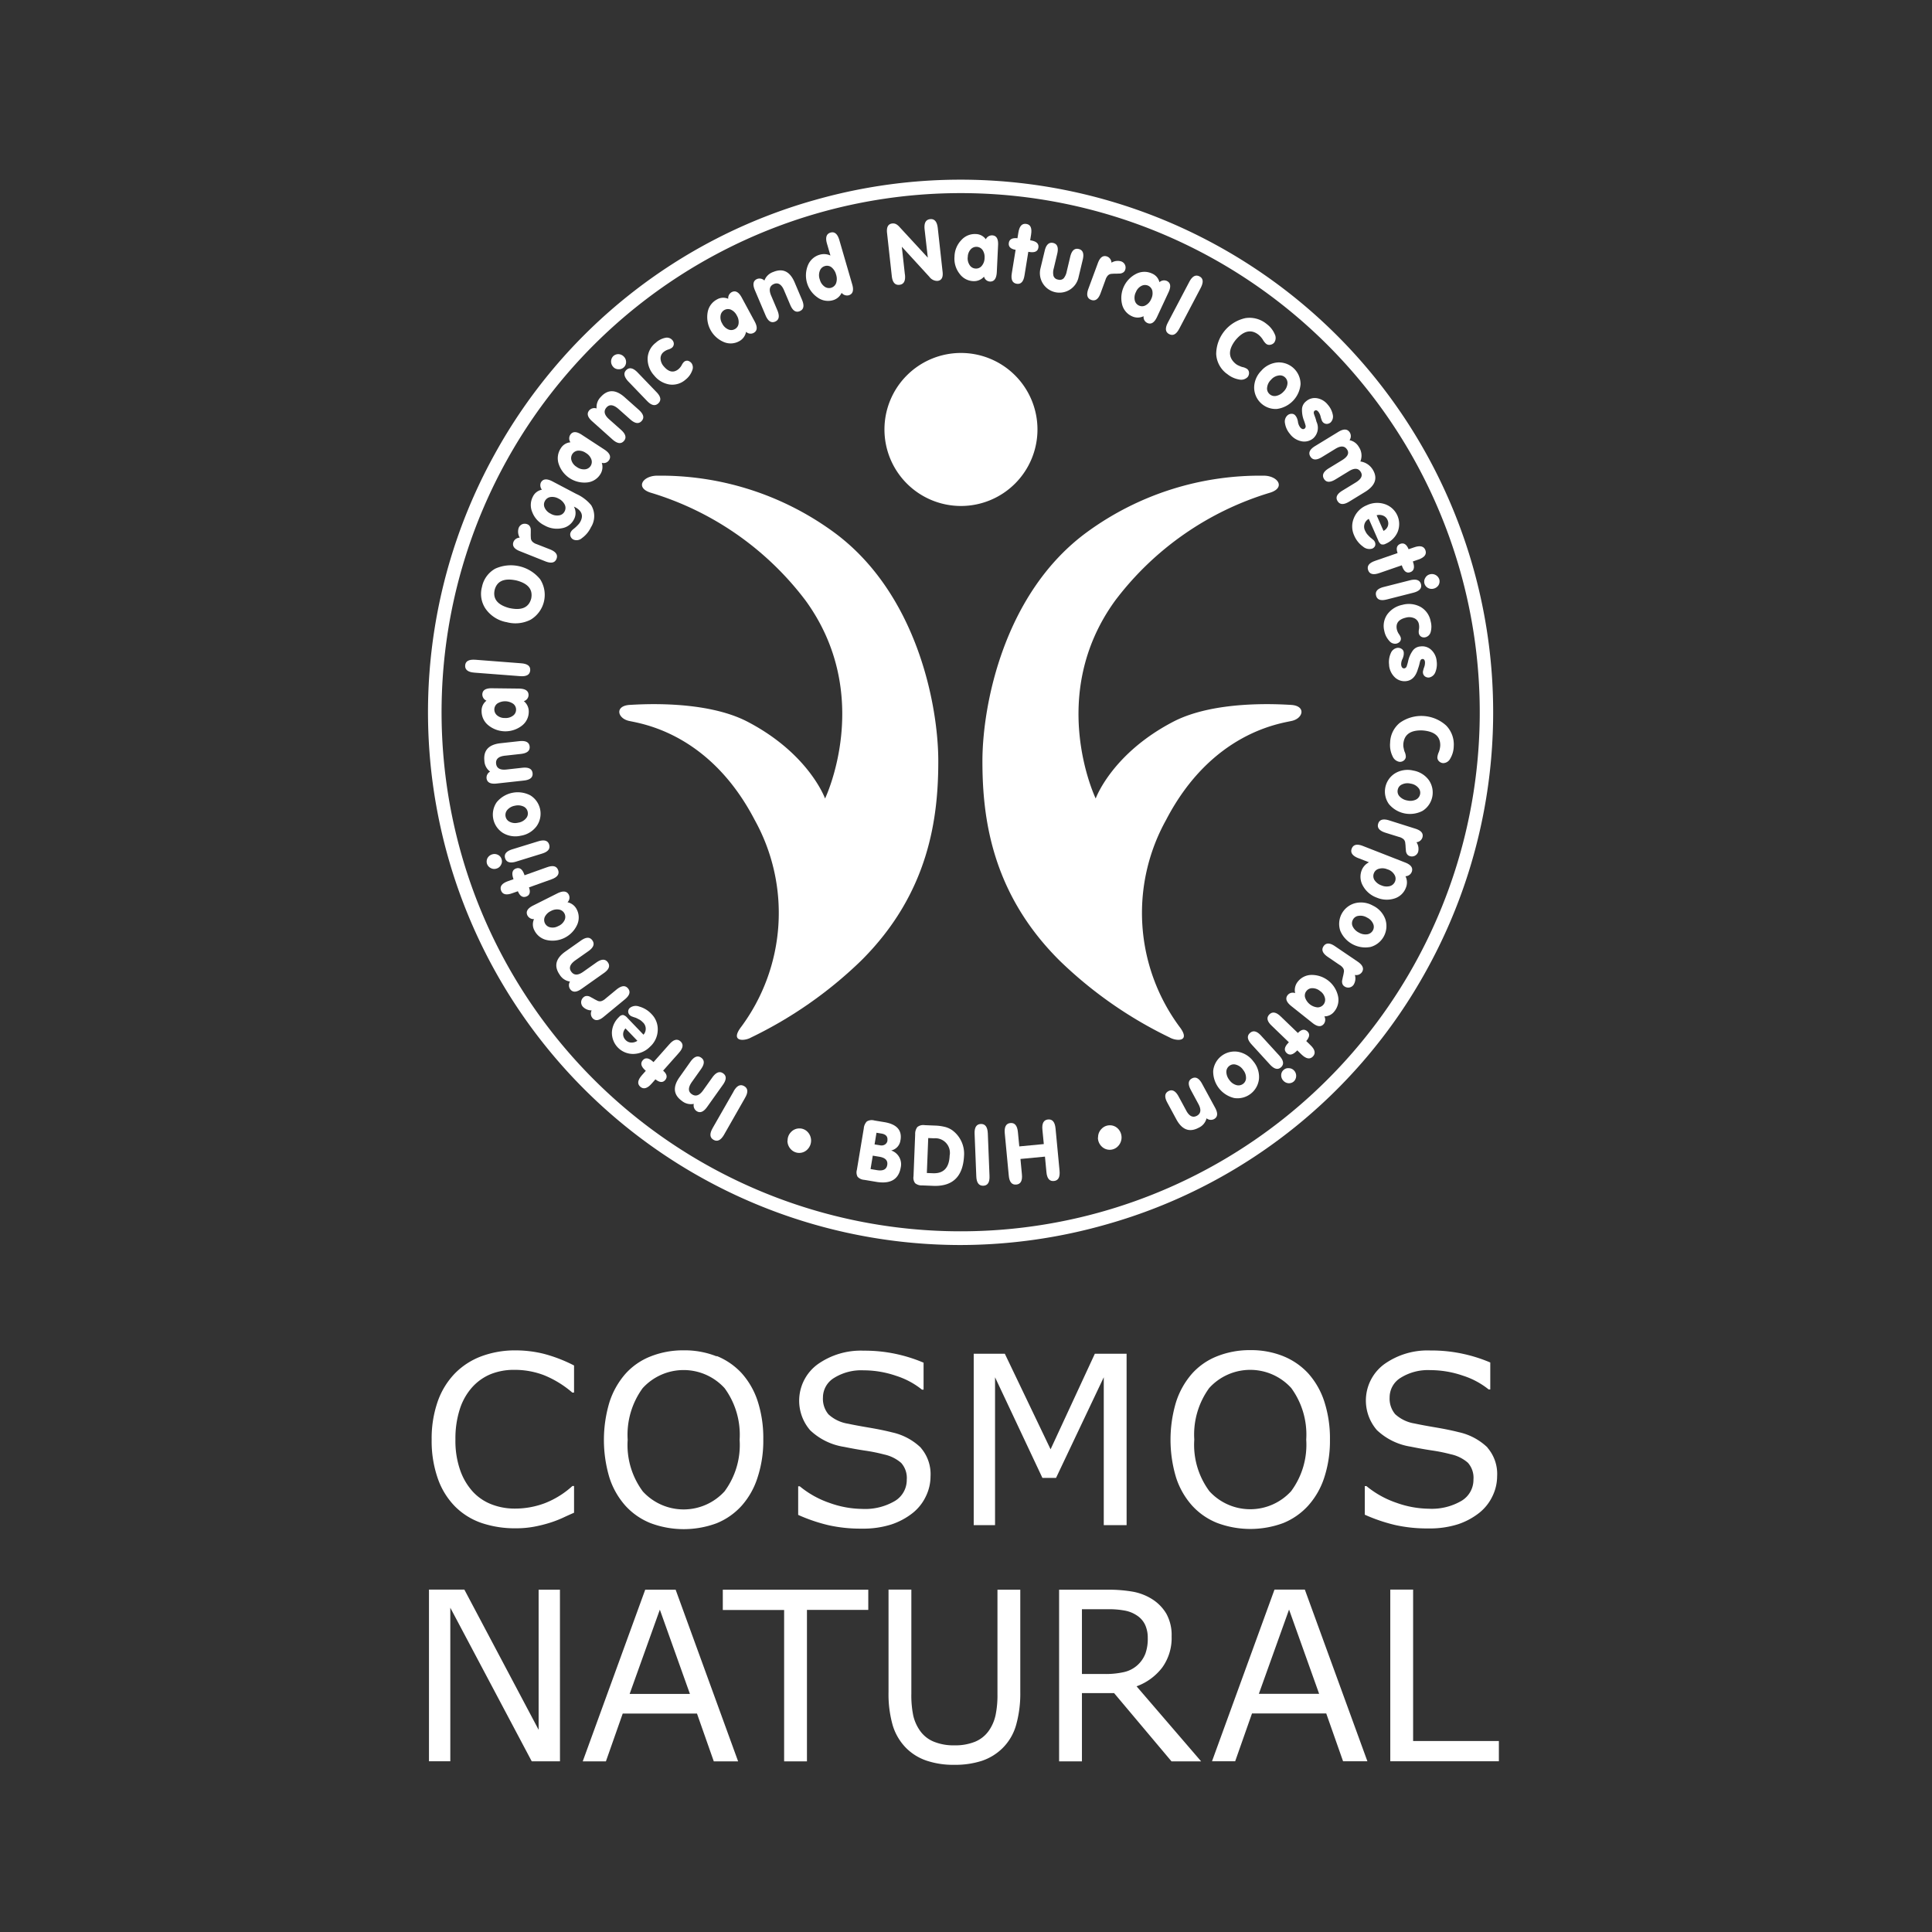 <svg xmlns="http://www.w3.org/2000/svg" xmlns:xlink="http://www.w3.org/1999/xlink" width="140" height="140" viewBox="0 0 140 140">
  <rect x="0" y="0" width="140" height="140" fill="#333333" stroke="none"/>
  <defs>
    <clipPath id="clip-path">
      <rect id="Rechteck_13" data-name="Rechteck 13" width="77.614" height="114.888" fill="#fff"/>
    </clipPath>
  </defs>
  <g id="Sante_icon_ComosNatural_white" transform="translate(11375 9467.999)">
    <rect id="Rechteck_2127" data-name="Rechteck 2127" width="140" height="140" transform="translate(-11375 -9467.999)" fill="none" opacity="0.999"/>
    <g id="Gruppe_45" data-name="Gruppe 45" transform="translate(-11344 -9454.999)" clip-path="url(#clip-path)">
      <path id="Pfad_8" data-name="Pfad 8" d="M64.529,24.915a5.544,5.544,0,1,1,5.544,5.544,5.544,5.544,0,0,1-5.544-5.544" transform="translate(-31.438 -6.794)" fill="#fff"/>
      <path id="Pfad_9" data-name="Pfad 9" d="M44.7,29.766a21.235,21.235,0,0,1,12.871,4.059c6.063,4.406,7.617,12.562,7.617,16.621S64.549,60,59.579,64.923a30.382,30.382,0,0,1-7.952,5.549c-.486.283-1.567.334-.719-.771a13.874,13.874,0,0,0,.976-14.99c-3.3-6.345-8.285-6.987-9.12-7.18s-1.028-1.092.064-1.157c.914-.053,5.545-.342,8.542,1.221,4.457,2.325,5.613,5.562,5.613,5.562s3.589-7.467-1.413-14.347a22.01,22.01,0,0,0-11.252-7.823c-1.065-.351-.578-1.156.385-1.22" transform="translate(-28.196 -8.294)" fill="#fff"/>
      <path id="Pfad_10" data-name="Pfad 10" d="M93.313,29.766a21.233,21.233,0,0,0-12.871,4.059c-6.063,4.406-7.617,12.562-7.617,16.621S73.467,60,78.438,64.923a30.367,30.367,0,0,0,7.952,5.549c.486.283,1.567.334.719-.771a13.872,13.872,0,0,1-.976-14.99c3.3-6.345,8.285-6.987,9.12-7.18s1.028-1.092-.064-1.157c-.914-.053-5.545-.342-8.542,1.221-4.458,2.325-5.614,5.562-5.614,5.562s-3.588-7.467,1.414-14.347A22.01,22.01,0,0,1,93.7,30.986c1.065-.351.578-1.156-.385-1.22" transform="translate(-32.635 -8.294)" fill="#fff"/>
      <path id="Pfad_11" data-name="Pfad 11" d="M54.1,7.123a37.616,37.616,0,0,0-7.868,69.058,37.615,37.615,0,0,0,54.394-43.268A37.615,37.615,0,0,0,54.1,7.123m-.269-.938A38.592,38.592,0,0,1,98.218,61.991,38.345,38.345,0,0,1,75.1,80.378a38.773,38.773,0,0,1-10.693,1.513,38.607,38.607,0,0,1-33.7-57.319A38.336,38.336,0,0,1,53.827,6.185" transform="translate(-25.855 -4.672)" fill="#fff"/>
      <path id="Pfad_12" data-name="Pfad 12" d="M51.475,81.827l-1.526,2.667q-.349.611.066.848t.765-.376L52.3,82.3q.356-.61-.064-.85t-.764.373" transform="translate(-29.31 -15.746)" fill="#fff"/>
      <path id="Pfad_13" data-name="Pfad 13" d="M50.249,81.018q.412-.569.03-.841t-.79.3l-.642.9q-.412.6-.839.31t.017-.907l.634-.893q.413-.571.029-.845t-.788.3l-.8,1.132q-.726,1.042.189,1.7a1.036,1.036,0,0,0,.861.213.5.5,0,0,0,.186.511q.385.273.788-.3Z" transform="translate(-28.875 -15.396)" fill="#fff"/>
      <path id="Pfad_14" data-name="Pfad 14" d="M45.481,79.773l1.139-1.284q.472-.524.118-.839t-.815.221l-1.139,1.284-.056-.05q-.448-.4-.723-.086c-.181.21-.127.447.159.711l.062.055-.281.316c-.311.353-.353.631-.122.836s.509.137.82-.218l.28-.316q.443.353.705.056.263-.313-.12-.661Z" transform="translate(-28.428 -15.19)" fill="#fff"/>
      <path id="Pfad_15" data-name="Pfad 15" d="M43.733,76.753l-1.168-1.216a.618.618,0,0,0-.3-.209.374.374,0,0,0-.3.143,1.626,1.626,0,0,0-.519,1.083A1.53,1.53,0,0,0,43,78.149a1.735,1.735,0,0,0,1.211-.525,1.676,1.676,0,0,0,.555-1.186,1.562,1.562,0,0,0-.445-1.173,1.9,1.9,0,0,0-.892-.548.7.7,0,0,0-.673.089.347.347,0,0,0-.009.536.41.41,0,0,0,.152.093c.064.027.143.054.234.082s.167.073.256.119a.909.909,0,0,1,.273.2.636.636,0,0,1,.072.918m-.443.443a.735.735,0,0,1-.463.128.588.588,0,0,1-.392-.187.6.6,0,0,1-.178-.407.633.633,0,0,1,.171-.433Z" transform="translate(-28.104 -14.777)" fill="#fff"/>
      <path id="Pfad_16" data-name="Pfad 16" d="M41.994,73.966q.545-.441.246-.805c-.2-.242-.479-.212-.843.086l-.778.642a.832.832,0,0,1-.319.193.419.419,0,0,1-.311-.049,2.591,2.591,0,0,1-.28-.151c-.087-.045-.169-.089-.243-.131a.534.534,0,0,0-.234-.044.354.354,0,0,0-.213.089.492.492,0,0,0-.175.321.485.485,0,0,0,.107.352.872.872,0,0,0,.654.283.5.5,0,0,0,.046.541c.2.242.48.215.838-.087Z" transform="translate(-27.73 -14.535)" fill="#fff"/>
      <path id="Pfad_17" data-name="Pfad 17" d="M40.172,71.465q.578-.4.3-.788t-.848.025l-.905.64q-.588.433-.893.019t.321-.848l.9-.633q.58-.4.305-.791t-.846.024l-1.134.8q-1.031.744-.384,1.67a1.038,1.038,0,0,0,.742.488.5.5,0,0,0,.007.544c.183.258.463.249.844-.025Z" transform="translate(-27.426 -13.944)" fill="#fff"/>
      <path id="Pfad_18" data-name="Pfad 18" d="M36.524,67.48a.827.827,0,0,1-.595.094.546.546,0,0,1-.384-.762.917.917,0,0,1,.435-.415.9.9,0,0,1,.591-.109.541.541,0,0,1,.4.772.882.882,0,0,1-.442.42m.654-1.718a.468.468,0,0,0,.1-.544q-.208-.413-.838-.1l-1.74.874q-.629.311-.418.73a.5.5,0,0,0,.474.258.91.91,0,0,0,.029.822,1.309,1.309,0,0,0,.893.695,1.959,1.959,0,0,0,2.2-1.1,1.27,1.27,0,0,0-.017-1.1.97.97,0,0,0-.676-.537" transform="translate(-27.063 -13.378)" fill="#fff"/>
      <path id="Pfad_19" data-name="Pfad 19" d="M34.077,64.372l1.614-.577c.442-.153.611-.381.5-.679s-.378-.361-.819-.2l-1.613.577-.026-.071c-.134-.376-.332-.515-.594-.422s-.329.331-.207.7l.027.078-.4.141c-.441.157-.61.382-.506.673s.381.366.821.2l.4-.141c.145.348.344.478.6.388s.327-.312.215-.638Z" transform="translate(-26.747 -13.068)" fill="#fff"/>
      <path id="Pfad_20" data-name="Pfad 20" d="M34.564,60.721l-1.855.572c-.444.136-.622.353-.532.647s.361.386.805.246l1.853-.572q.674-.2.535-.656c-.092-.3-.36-.376-.806-.236m-3.012,1.972a.515.515,0,0,0,.325-.27.488.488,0,0,0,.045-.411.494.494,0,0,0-.267-.316.549.549,0,0,0-.418-.032.575.575,0,0,0-.333.263.547.547,0,0,0-.042.411.531.531,0,0,0,.263.311.518.518,0,0,0,.426.044" transform="translate(-26.575 -12.753)" fill="#fff"/>
      <path id="Pfad_21" data-name="Pfad 21" d="M33.412,59.72a1.762,1.762,0,0,0,1.126-.694,1.562,1.562,0,0,0-.46-2.229,1.973,1.973,0,0,0-2.436.5,1.575,1.575,0,0,0,.459,2.229,1.752,1.752,0,0,0,1.311.192m-.206-.942a.876.876,0,0,1-.619-.06.535.535,0,0,1-.3-.387.557.557,0,0,1,.127-.478.928.928,0,0,1,.54-.3.966.966,0,0,1,.621.051.539.539,0,0,1,.314.394.528.528,0,0,1-.133.482.907.907,0,0,1-.549.3" transform="translate(-26.65 -12.164)" fill="#fff"/>
      <path id="Pfad_22" data-name="Pfad 22" d="M33.491,55.1q.7-.072.646-.539t-.753-.388l-1.1.122q-.725.094-.789-.417c-.039-.348.192-.543.691-.586l1.088-.121q.7-.072.651-.541c-.034-.309-.284-.437-.752-.386l-1.381.152q-1.265.151-1.147,1.271a1.023,1.023,0,0,0,.415.783.5.5,0,0,0-.258.477q.051.468.748.386Z" transform="translate(-26.545 -11.537)" fill="#fff"/>
      <path id="Pfad_23" data-name="Pfad 23" d="M32.105,49.922a.834.834,0,0,1-.571-.191.553.553,0,0,1-.2-.428.546.546,0,0,1,.21-.425,1.044,1.044,0,0,1,1.149.008.521.521,0,0,1,.216.437.528.528,0,0,1-.22.429.875.875,0,0,1-.584.17M33.473,48.7a.469.469,0,0,0,.341-.439c0-.307-.228-.464-.7-.471l-1.944-.023c-.467-.009-.7.14-.706.453a.5.5,0,0,0,.3.448.9.9,0,0,0-.353.744,1.306,1.306,0,0,0,.474,1.026,1.959,1.959,0,0,0,2.453.035,1.268,1.268,0,0,0,.491-.986.964.964,0,0,0-.358-.787" transform="translate(-26.513 -10.893)" fill="#fff"/>
      <path id="Pfad_24" data-name="Pfad 24" d="M29.682,46.286l3.311.254c.469.04.714-.1.739-.417s-.2-.484-.667-.516l-3.306-.255c-.471-.035-.717.1-.741.408s.2.493.664.525" transform="translate(-26.311 -10.544)" fill="#fff"/>
      <path id="Pfad_25" data-name="Pfad 25" d="M32.2,41.466a2.424,2.424,0,0,0,1.757-.172,2.095,2.095,0,0,0,.693-2.929,2.735,2.735,0,0,0-3.254-.77,1.948,1.948,0,0,0-.963,1.322,1.918,1.918,0,0,0,.272,1.6,2.38,2.38,0,0,0,1.495.953m.252-1.01q-1.316-.336-1.1-1.322.25-.973,1.58-.687Q34.2,38.779,34,39.762q-.258.97-1.551.694" transform="translate(-26.507 -9.388)" fill="#fff"/>
      <path id="Pfad_26" data-name="Pfad 26" d="M35.4,36.554c.434.175.709.116.823-.176s-.049-.52-.487-.692l-.94-.368a.8.8,0,0,1-.323-.187.411.411,0,0,1-.11-.3,2.834,2.834,0,0,1-.005-.317c0-.1,0-.19,0-.276a.5.5,0,0,0-.075-.226.356.356,0,0,0-.181-.142.49.49,0,0,0-.365,0,.485.485,0,0,0-.254.264.866.866,0,0,0,.074.71.5.5,0,0,0-.45.3c-.114.293.046.523.482.688Z" transform="translate(-26.896 -8.883)" fill="#fff"/>
      <path id="Pfad_27" data-name="Pfad 27" d="M36.016,32.565a.877.877,0,0,1-.433-.434.528.528,0,0,1,.014-.479.545.545,0,0,1,.392-.292.931.931,0,0,1,.6.113.975.975,0,0,1,.445.431.536.536,0,0,1-.009.5.523.523,0,0,1-.4.282.911.911,0,0,1-.609-.12m1.669-.522a.984.984,0,0,0,.106.05q.717.39.388,1.029a1.006,1.006,0,0,1-.193.263,2.641,2.641,0,0,1-.205.2c-.063.051-.122.1-.176.145a.6.6,0,0,0-.124.157.373.373,0,0,0-.028.305.4.4,0,0,0,.215.248.578.578,0,0,0,.607-.1,2.055,2.055,0,0,0,.66-.789,1.519,1.519,0,0,0,.02-1.6,2.974,2.974,0,0,0-1.083-.82l-1.725-.908q-.624-.326-.843.091a.512.512,0,0,0,.08.513.9.9,0,0,0-.655.5,1.306,1.306,0,0,0-.044,1.129,1.776,1.776,0,0,0,.885.957,1.806,1.806,0,0,0,1.257.205,1.192,1.192,0,0,0,.865-.62.962.962,0,0,0,0-.963" transform="translate(-27.114 -8.341)" fill="#fff"/>
      <path id="Pfad_28" data-name="Pfad 28" d="M38.24,28.6a.845.845,0,0,1-.381-.468.545.545,0,0,1,.465-.714.911.911,0,0,1,.578.169.9.9,0,0,1,.392.456.538.538,0,0,1-.468.728.877.877,0,0,1-.586-.17m1.817-.3a.467.467,0,0,0,.519-.191q.254-.388-.337-.774L38.607,26.27q-.585-.389-.842.005a.5.5,0,0,0,.014.538.9.9,0,0,0-.7.439,1.3,1.3,0,0,0-.151,1.122,1.965,1.965,0,0,0,2.056,1.349,1.266,1.266,0,0,0,.945-.568.97.97,0,0,0,.123-.855" transform="translate(-27.445 -7.762)" fill="#fff"/>
      <path id="Pfad_29" data-name="Pfad 29" d="M41.184,26.1q.524.471.835.12T41.8,25.4l-.829-.736q-.553-.475-.22-.865t.9.119l.82.728c.35.315.628.355.838.12s.133-.5-.219-.815l-1.038-.922q-.959-.834-1.709,0a1.033,1.033,0,0,0-.3.833.5.5,0,0,0-.526.127q-.312.353.215.812Z" transform="translate(-27.81 -7.263)" fill="#fff"/>
      <path id="Pfad_30" data-name="Pfad 30" d="M44.646,22.2,43.3,20.8q-.484-.5-.818-.181t.143.833l1.348,1.4q.484.512.829.181t-.151-.828m-3.122-1.811a.513.513,0,0,0,.388.171.518.518,0,0,0,.547-.525.557.557,0,0,0-.161-.389.573.573,0,0,0-.385-.18.534.534,0,0,0-.386.146.562.562,0,0,0,0,.777" transform="translate(-28.095 -6.808)" fill="#fff"/>
      <path id="Pfad_31" data-name="Pfad 31" d="M44.928,20.794a1.789,1.789,0,0,0,1.13.675,1.448,1.448,0,0,0,1.161-.352,1.469,1.469,0,0,0,.484-.669.534.534,0,0,0-.052-.525.494.494,0,0,0-.266-.174.337.337,0,0,0-.28.083.839.839,0,0,0-.164.234,1.053,1.053,0,0,1-.237.293q-.522.421-1.052-.193a.905.905,0,0,1-.244-.579.589.589,0,0,1,.216-.467,1.057,1.057,0,0,1,.335-.184.843.843,0,0,0,.267-.125.378.378,0,0,0,.143-.278.411.411,0,0,0-.109-.284.518.518,0,0,0-.506-.163,1.453,1.453,0,0,0-.692.357,1.5,1.5,0,0,0-.59,1.117,1.772,1.772,0,0,0,.455,1.235" transform="translate(-28.542 -6.607)" fill="#fff"/>
      <path id="Pfad_32" data-name="Pfad 32" d="M50.6,16.479a.842.842,0,0,1-.112-.591.543.543,0,0,1,.749-.406.913.913,0,0,1,.425.423.9.9,0,0,1,.127.587.516.516,0,0,1-.276.4.523.523,0,0,1-.479.016.887.887,0,0,1-.434-.429m1.734.606a.465.465,0,0,0,.546.08q.407-.219.07-.839l-.926-1.712q-.329-.62-.74-.4a.5.5,0,0,0-.246.478.9.9,0,0,0-.822.052,1.3,1.3,0,0,0-.666.915,1.968,1.968,0,0,0,1.167,2.166,1.269,1.269,0,0,0,1.1-.05.972.972,0,0,0,.516-.693" transform="translate(-29.269 -6.041)" fill="#fff"/>
      <path id="Pfad_33" data-name="Pfad 33" d="M54.308,15.626q.27.647.7.463t.156-.83l-.431-1.017c-.2-.443-.138-.734.174-.874s.576.027.761.49l.427,1.006q.268.649.7.465t.155-.83l-.541-1.276q-.507-1.164-1.546-.729a1.042,1.042,0,0,0-.635.619A.5.5,0,0,0,53.7,13q-.434.185-.153.832Z" transform="translate(-29.837 -5.784)" fill="#fff"/>
      <path id="Pfad_34" data-name="Pfad 34" d="M60.463,13.542a.51.51,0,0,0,.513.175q.453-.132.25-.806L60.3,9.724c-.131-.453-.347-.637-.643-.55s-.387.359-.252.811l.248.851a1.1,1.1,0,0,0-.785-.057,1.3,1.3,0,0,0-.837.74,1.94,1.94,0,0,0,.692,2.358,1.29,1.29,0,0,0,1.1.2.99.99,0,0,0,.637-.529m-1.582-.982a.9.9,0,0,1,.008-.631.543.543,0,0,1,.357-.333.528.528,0,0,1,.481.082,1,1,0,0,1,.339.537.97.97,0,0,1,0,.618.547.547,0,0,1-.841.245.89.89,0,0,1-.341-.518" transform="translate(-30.476 -5.319)" fill="#fff"/>
      <path id="Pfad_35" data-name="Pfad 35" d="M66.038,12.043l-.222-2.006,1.994,2.177a.716.716,0,0,0,.59.3q.445-.049.37-.667l-.348-3.16q-.078-.7-.553-.649c-.322.036-.453.287-.4.754L67.7,10.83,65.652,8.609A.952.952,0,0,0,65.4,8.4a.493.493,0,0,0-.284-.047q-.447.055-.368.708l.34,3.087q.072.7.554.649t.4-.75" transform="translate(-31.467 -5.158)" fill="#fff"/>
      <path id="Pfad_36" data-name="Pfad 36" d="M71.422,10.975a.84.84,0,0,1,.21-.564.552.552,0,0,1,.858.04.909.909,0,0,1,.149.582.892.892,0,0,1-.2.567.523.523,0,0,1-.447.2.531.531,0,0,1-.424-.234.881.881,0,0,1-.151-.591M72.6,12.386a.468.468,0,0,0,.425.356q.462.022.5-.682l.092-1.945q.039-.7-.429-.721a.5.5,0,0,0-.459.285A.906.906,0,0,0,72,9.3a1.307,1.307,0,0,0-1.045.437,1.774,1.774,0,0,0-.495,1.2,1.771,1.771,0,0,0,.373,1.248,1.28,1.28,0,0,0,.972.526.969.969,0,0,0,.8-.33" transform="translate(-32.293 -5.34)" fill="#fff"/>
      <path id="Pfad_37" data-name="Pfad 37" d="M75.552,10.313l-.274,1.694c-.08.465.039.72.351.771s.5-.157.57-.622l.273-1.694.075.012q.59.095.656-.316t-.516-.518l-.08-.014.067-.416q.113-.7-.345-.769c-.313-.05-.5.156-.576.621l-.067.416c-.375-.039-.584.071-.626.333s.116.437.456.5Z" transform="translate(-32.957 -5.215)" fill="#fff"/>
      <path id="Pfad_38" data-name="Pfad 38" d="M77.736,11.88a1.417,1.417,0,1,0,2.757.653l.3-1.254c.113-.454.015-.717-.29-.789s-.513.118-.617.574l-.252,1.061a1.114,1.114,0,0,1-.212.48.4.4,0,0,1-.421.1.393.393,0,0,1-.327-.275,1.052,1.052,0,0,1,.019-.525l.252-1.061c.109-.455.012-.72-.289-.791s-.514.118-.618.572Z" transform="translate(-33.336 -5.447)" fill="#fff"/>
      <path id="Pfad_39" data-name="Pfad 39" d="M81.79,13.523q-.248.656.2.819t.685-.5l.347-.946a.826.826,0,0,1,.18-.327.417.417,0,0,1,.293-.116,2.89,2.89,0,0,1,.316-.012c.1,0,.191-.008.276-.009a.508.508,0,0,0,.224-.081.342.342,0,0,0,.139-.184.473.473,0,0,0-.281-.613.868.868,0,0,0-.71.09.5.5,0,0,0-.314-.445q-.444-.163-.679.494Z" transform="translate(-33.917 -5.61)" fill="#fff"/>
      <path id="Pfad_40" data-name="Pfad 40" d="M85.649,13.954a.844.844,0,0,1,.41-.444.557.557,0,0,1,.474-.007.551.551,0,0,1,.3.368.917.917,0,0,1-.084.6.9.9,0,0,1-.4.453.519.519,0,0,1-.488.016.529.529,0,0,1-.3-.376.887.887,0,0,1,.086-.606m.555,1.752a.469.469,0,0,0,.26.49q.42.2.718-.444l.823-1.766q.3-.633-.122-.832a.5.5,0,0,0-.533.092.906.906,0,0,0-.534-.627,1.3,1.3,0,0,0-1.13.01,1.962,1.962,0,0,0-1.043,2.224,1.274,1.274,0,0,0,.7.854.972.972,0,0,0,.866,0" transform="translate(-34.331 -5.801)" fill="#fff"/>
      <path id="Pfad_41" data-name="Pfad 41" d="M90.055,13.278,88.51,16.216c-.222.415-.193.7.091.845s.523.011.738-.407l1.543-2.935q.33-.626-.08-.842c-.284-.15-.532-.015-.747.4" transform="translate(-34.878 -5.848)" fill="#fff"/>
      <path id="Pfad_42" data-name="Pfad 42" d="M93.394,20.444a1.857,1.857,0,0,0,.9.422.653.653,0,0,0,.608-.181.458.458,0,0,0,.1-.311.374.374,0,0,0-.129-.268.915.915,0,0,0-.363-.147,1.667,1.667,0,0,1-.231-.091.919.919,0,0,1-.252-.147q-.8-.67-.013-1.7.854-1.024,1.66-.414a1.514,1.514,0,0,1,.326.365,1.169,1.169,0,0,0,.234.3.371.371,0,0,0,.32.074.45.45,0,0,0,.281-.169.59.59,0,0,0,.033-.591,1.812,1.812,0,0,0-.587-.743,1.946,1.946,0,0,0-1.541-.427,2.686,2.686,0,0,0-2.117,2.611,1.907,1.907,0,0,0,.769,1.422" transform="translate(-35.493 -6.364)" fill="#fff"/>
      <path id="Pfad_43" data-name="Pfad 43" d="M96.373,20.758a1.757,1.757,0,0,0-.535,1.209,1.559,1.559,0,0,0,1.639,1.577A1.981,1.981,0,0,0,99.2,21.749a1.573,1.573,0,0,0-1.64-1.577,1.76,1.76,0,0,0-1.19.585m.7.661a.884.884,0,0,1,.549-.3.529.529,0,0,1,.467.147.554.554,0,0,1,.163.468.931.931,0,0,1-.281.554.991.991,0,0,1-.544.312.538.538,0,0,1-.483-.145.532.532,0,0,1-.162-.476.921.921,0,0,1,.289-.557" transform="translate(-35.957 -6.909)" fill="#fff"/>
      <path id="Pfad_44" data-name="Pfad 44" d="M98.825,25.817a1.382,1.382,0,0,0,.853.512,1.011,1.011,0,0,0,.825-.228,1.027,1.027,0,0,0,.224-1.2,2.759,2.759,0,0,0-.085-.293c-.031-.084-.058-.159-.08-.223-.047-.125-.038-.215.028-.27.082-.069.172-.049.269.06a.923.923,0,0,1,.174.382,1.533,1.533,0,0,0,.064.2.439.439,0,0,0,.08.163.384.384,0,0,0,.282.144.445.445,0,0,0,.286-.1.6.6,0,0,0,.172-.536,1.555,1.555,0,0,0-.369-.757,1.264,1.264,0,0,0-.783-.469.951.951,0,0,0-.785.221.761.761,0,0,0-.3.562,2.125,2.125,0,0,0,.113.759,3.673,3.673,0,0,1,.142.428.216.216,0,0,1-.057.226c-.1.08-.21.051-.326-.08a.864.864,0,0,1-.169-.433,1.157,1.157,0,0,0-.067-.234.778.778,0,0,0-.122-.2.327.327,0,0,0-.26-.119.442.442,0,0,0-.31.115.612.612,0,0,0-.177.574,1.563,1.563,0,0,0,.38.793" transform="translate(-36.332 -7.346)" fill="#fff"/>
      <path id="Pfad_45" data-name="Pfad 45" d="M100.943,27.045q-.606.363-.357.767t.846.035l.945-.578c.406-.258.7-.241.88.053.158.258.027.515-.393.767l-.935.571q-.6.363-.358.769t.847.033l.945-.577q.61-.388.877.049.241.393-.389.772l-.935.571q-.606.363-.359.765t.848.035l1.184-.724q1.067-.684.519-1.591a1.245,1.245,0,0,0-.9-.591,1.113,1.113,0,0,0-.109-1.054,1,1,0,0,0-.675-.489.515.515,0,0,0,.025-.551q-.255-.415-.849-.044Z" transform="translate(-36.632 -7.73)" fill="#fff"/>
      <path id="Pfad_46" data-name="Pfad 46" d="M105.344,33.225l.673,1.536a.622.622,0,0,0,.209.3.393.393,0,0,0,.338-.03,1.645,1.645,0,0,0,.863-.839,1.522,1.522,0,0,0-.91-2.03,1.746,1.746,0,0,0-1.319.078,1.676,1.676,0,0,0-.931.922,1.551,1.551,0,0,0,.012,1.253,1.892,1.892,0,0,0,.645.82.708.708,0,0,0,.662.148.387.387,0,0,0,.214-.2.381.381,0,0,0-.021-.293.4.4,0,0,0-.11-.14c-.052-.046-.115-.1-.191-.157a2.539,2.539,0,0,1-.2-.2.944.944,0,0,1-.186-.281.636.636,0,0,1,.249-.884m.571-.264A.734.734,0,0,1,106.4,33a.57.57,0,0,1,.3.307.585.585,0,0,1,.024.443.638.638,0,0,1-.314.348Z" transform="translate(-37.156 -8.627)" fill="#fff"/>
      <path id="Pfad_47" data-name="Pfad 47" d="M107.619,36.2l-1.621.56q-.667.225-.512.675c.1.3.376.368.818.211l1.621-.56.025.071q.2.565.589.428c.262-.093.332-.327.213-.7l-.027-.077.4-.139c.444-.152.616-.377.515-.67s-.378-.373-.821-.215l-.4.137q-.213-.524-.59-.394c-.257.1-.329.309-.221.635Z" transform="translate(-37.346 -9.122)" fill="#fff"/>
      <path id="Pfad_48" data-name="Pfad 48" d="M106.96,39.932l1.89-.481c.452-.114.641-.321.565-.619s-.344-.4-.8-.284l-1.886.48c-.457.112-.645.322-.567.629s.341.394.795.275m3.115-1.82a.513.513,0,0,0-.341.253.52.52,0,0,0,.187.735.559.559,0,0,0,.418.051.583.583,0,0,0,.348-.246.544.544,0,0,0,.063-.407.562.562,0,0,0-.676-.386" transform="translate(-37.446 -9.497)" fill="#fff"/>
      <path id="Pfad_49" data-name="Pfad 49" d="M108.189,40.688a1.784,1.784,0,0,0-1.117.693,1.448,1.448,0,0,0-.221,1.193,1.485,1.485,0,0,0,.371.739.529.529,0,0,0,.49.193.485.485,0,0,0,.276-.156.338.338,0,0,0,.056-.286.891.891,0,0,0-.133-.253,1.016,1.016,0,0,1-.151-.346q-.132-.658.655-.844a.9.9,0,0,1,.626.049.584.584,0,0,1,.315.406,1.071,1.071,0,0,1,.01.382.836.836,0,0,0-.012.294.378.378,0,0,0,.182.255.414.414,0,0,0,.3.034.521.521,0,0,0,.376-.375,1.461,1.461,0,0,0,0-.779,1.513,1.513,0,0,0-.721-1.038,1.779,1.779,0,0,0-1.306-.163" transform="translate(-37.541 -9.864)" fill="#fff"/>
      <path id="Pfad_50" data-name="Pfad 50" d="M107.263,45.582a1.374,1.374,0,0,0,.429.892,1.014,1.014,0,0,0,.814.263q.615-.071.845-.872c.038-.107.068-.2.092-.29s.039-.164.056-.229c.029-.129.086-.2.172-.209.107-.013.17.054.192.2a.926.926,0,0,1-.066.412,1.554,1.554,0,0,0-.059.2.437.437,0,0,0-.022.18.381.381,0,0,0,.155.273.438.438,0,0,0,.292.074.6.6,0,0,0,.439-.352,1.551,1.551,0,0,0,.109-.832,1.256,1.256,0,0,0-.394-.82.944.944,0,0,0-.776-.248.749.749,0,0,0-.56.3,2.111,2.111,0,0,0-.323.7,3.4,3.4,0,0,1-.118.433.215.215,0,0,1-.172.156c-.128.009-.2-.072-.227-.246a.85.85,0,0,1,.1-.453,1.225,1.225,0,0,0,.073-.232.817.817,0,0,0,.01-.236.33.33,0,0,0-.151-.242.449.449,0,0,0-.322-.075.614.614,0,0,0-.463.382,1.58,1.58,0,0,0-.12.871" transform="translate(-37.605 -10.381)" fill="#fff"/>
      <path id="Pfad_51" data-name="Pfad 51" d="M107.351,52.068a1.846,1.846,0,0,0,.187.981.651.651,0,0,0,.5.388.461.461,0,0,0,.311-.1.379.379,0,0,0,.142-.262.925.925,0,0,0-.093-.38,1.7,1.7,0,0,1-.062-.24.992.992,0,0,1-.028-.29q.073-1.045,1.37-1.005,1.33.091,1.306,1.1a1.539,1.539,0,0,1-.107.478,1.159,1.159,0,0,0-.1.365.376.376,0,0,0,.127.3.454.454,0,0,0,.3.127.588.588,0,0,0,.5-.319,1.822,1.822,0,0,0,.259-.912,1.957,1.957,0,0,0-.556-1.5,2.683,2.683,0,0,0-3.354-.188,1.91,1.91,0,0,0-.7,1.459" transform="translate(-37.619 -11.231)" fill="#fff"/>
      <path id="Pfad_52" data-name="Pfad 52" d="M108.959,54.727a1.763,1.763,0,0,0-1.309.2,1.558,1.558,0,0,0-.448,2.23,1.982,1.982,0,0,0,2.442.491,1.574,1.574,0,0,0,.449-2.23,1.76,1.76,0,0,0-1.134-.69m-.178.949a.892.892,0,0,1,.552.3.532.532,0,0,1,.127.471.56.56,0,0,1-.307.389.946.946,0,0,1-.618.06.985.985,0,0,1-.556-.291.531.531,0,0,1-.138-.483.521.521,0,0,1,.313-.389.92.92,0,0,1,.626-.056" transform="translate(-37.556 -11.891)" fill="#fff"/>
      <path id="Pfad_53" data-name="Pfad 53" d="M107.152,58.951q-.673-.218-.813.231c-.095.3.084.517.533.659l.963.3a.827.827,0,0,1,.336.164.413.413,0,0,1,.129.287,2.323,2.323,0,0,1,.027.316c.009.1.017.19.024.276a.527.527,0,0,0,.09.221.365.365,0,0,0,.193.13.474.474,0,0,0,.6-.307.875.875,0,0,0-.122-.7.494.494,0,0,0,.428-.333q.144-.449-.527-.655Z" transform="translate(-37.47 -12.497)" fill="#fff"/>
      <path id="Pfad_54" data-name="Pfad 54" d="M104.577,61.99l.767.3a1.094,1.094,0,0,0-.532.589,1.309,1.309,0,0,0,.1,1.128,1.867,1.867,0,0,0,1,.845,1.839,1.839,0,0,0,1.295.056,1.291,1.291,0,0,0,.809-.768,1,1,0,0,0-.027-.84.5.5,0,0,0,.451-.305c.115-.294-.045-.526-.483-.693l-3.032-1.187q-.656-.263-.829.179t.486.7m2.119.811a.888.888,0,0,1,.489.388.533.533,0,0,1,.042.489.565.565,0,0,1-.369.332.947.947,0,0,1-.615-.049,1,1,0,0,1-.5-.379.545.545,0,0,1-.049-.5.525.525,0,0,1,.375-.329.908.908,0,0,1,.623.051" transform="translate(-37.143 -12.805)" fill="#fff"/>
      <path id="Pfad_55" data-name="Pfad 55" d="M105.488,66.14a1.759,1.759,0,0,0-1.309-.178,1.554,1.554,0,0,0-1.057,2.01,1.973,1.973,0,0,0,2.2,1.156,1.571,1.571,0,0,0,1.058-2.009,1.755,1.755,0,0,0-.891-.979M105.05,67a.89.89,0,0,1,.442.439.533.533,0,0,1-.01.488.558.558,0,0,1-.4.285.938.938,0,0,1-.607-.116.976.976,0,0,1-.45-.434.527.527,0,0,1,.005-.5.519.519,0,0,1,.407-.285.916.916,0,0,1,.614.122" transform="translate(-36.995 -13.511)" fill="#fff"/>
      <path id="Pfad_56" data-name="Pfad 56" d="M102.543,69.589c-.383-.265-.665-.269-.841-.008s-.069.519.319.782l.831.566a.809.809,0,0,1,.275.252.409.409,0,0,1,.04.311,2.453,2.453,0,0,1-.065.311c-.02.1-.038.187-.056.27a.518.518,0,0,0,.024.238.36.36,0,0,0,.147.181.472.472,0,0,0,.665-.123.865.865,0,0,0,.089-.707.5.5,0,0,0,.507-.194q.264-.391-.323-.784Z" transform="translate(-36.792 -14.014)" fill="#fff"/>
      <path id="Pfad_57" data-name="Pfad 57" d="M101.028,73.224a.836.836,0,0,1,.335.5.549.549,0,0,1-.533.671,1.049,1.049,0,0,1-.906-.714.517.517,0,0,1,.1-.477.527.527,0,0,1,.437-.2.872.872,0,0,1,.567.224m-1.83.133a.47.47,0,0,0-.536.141q-.287.363.263.8l1.521,1.211q.545.443.839.074a.5.5,0,0,0,.033-.541.9.9,0,0,0,.735-.372,1.306,1.306,0,0,0,.256-1.1,1.953,1.953,0,0,0-1.915-1.531,1.274,1.274,0,0,0-.992.478.967.967,0,0,0-.2.839" transform="translate(-36.351 -14.396)" fill="#fff"/>
      <path id="Pfad_58" data-name="Pfad 58" d="M99.168,76.708l-1.235-1.189q-.5-.492-.835-.148t.185.824l1.235,1.189-.052.055c-.277.287-.315.525-.115.719s.442.146.718-.129l.057-.059.3.292c.339.328.616.378.832.155s.161-.507-.181-.829l-.3-.293q.371-.429.084-.7-.305-.276-.667.092Z" transform="translate(-36.121 -14.857)" fill="#fff"/>
      <path id="Pfad_59" data-name="Pfad 59" d="M95.58,77.778,96.9,79.222q.471.515.812.2t-.125-.837l-1.313-1.437q-.471-.525-.823-.2c-.23.212-.187.488.131.83m3.078,1.894a.513.513,0,0,0-.382-.179.482.482,0,0,0-.389.134.491.491,0,0,0-.169.376.56.56,0,0,0,.151.391.572.572,0,0,0,.381.189.534.534,0,0,0,.388-.135.565.565,0,0,0,.022-.776" transform="translate(-35.88 -15.088)" fill="#fff"/>
      <path id="Pfad_60" data-name="Pfad 60" d="M95.281,79.248a1.761,1.761,0,0,0-1.12-.7,1.555,1.555,0,0,0-1.793,1.392A1.977,1.977,0,0,0,93.894,81.9a1.567,1.567,0,0,0,1.793-1.392,1.753,1.753,0,0,0-.406-1.26m-.755.6a.893.893,0,0,1,.221.584.526.526,0,0,1-.211.439.556.556,0,0,1-.484.092.924.924,0,0,1-.5-.355.983.983,0,0,1-.229-.58.533.533,0,0,1,.211-.454.521.521,0,0,1,.489-.09.93.93,0,0,1,.508.364" transform="translate(-35.456 -15.332)" fill="#fff"/>
      <path id="Pfad_61" data-name="Pfad 61" d="M90.985,81.2q-.329-.62-.743-.4t-.075.843l.526.975q.359.635-.087.887c-.306.166-.575.027-.8-.42l-.521-.963q-.331-.624-.746-.4t-.074.843l.661,1.223q.616,1.113,1.608.584a1.021,1.021,0,0,0,.568-.682.5.5,0,0,0,.539.059q.413-.225.076-.836Z" transform="translate(-34.871 -15.653)" fill="#fff"/>
      <path id="Pfad_62" data-name="Pfad 62" d="M64.391,87.592q-.08.479-.73.377l-.48-.08.161-.972.459.076q.671.105.59.6m.016-1.768a.4.4,0,0,1-.17.277.472.472,0,0,1-.365.065l-.4-.065.14-.845.383.063q.465.089.406.5m.953-.036c.113-.7-.261-1.128-1.117-1.286l-.78-.129a.682.682,0,0,0-.545.07.827.827,0,0,0-.222.51l-.5,3a.656.656,0,0,0,.054.5.722.722,0,0,0,.483.222l.941.157q1.48.213,1.7-1.051a1.055,1.055,0,0,0-.691-1.236.859.859,0,0,0,.673-.762" transform="translate(-31.098 -16.174)" fill="#fff"/>
      <path id="Pfad_63" data-name="Pfad 63" d="M69.607,86.978q-.053,1.319-1.21,1.273l-.442-.017.1-2.532.424.017a1.056,1.056,0,0,1,1.127,1.259m1.041.047a2.11,2.11,0,0,0-.821-1.867,1.574,1.574,0,0,0-.548-.26,3.34,3.34,0,0,0-.706-.1l-.773-.031a.682.682,0,0,0-.533.137.818.818,0,0,0-.157.531l-.121,3.045a.651.651,0,0,0,.116.491.737.737,0,0,0,.512.162l.879.035q2.03.033,2.153-2.146" transform="translate(-31.792 -16.234)" fill="#fff"/>
      <path id="Pfad_64" data-name="Pfad 64" d="M73.243,88.418l-.122-3.067q-.028-.7-.507-.685c-.323.013-.472.255-.45.724l.122,3.066q.023.7.507.686t.45-.723" transform="translate(-32.54 -16.219)" fill="#fff"/>
      <path id="Pfad_65" data-name="Pfad 65" d="M75.853,87.147l1.776-.169.105,1.11c.04.468.22.688.542.657s.453-.279.41-.747l-.29-3.056c-.044-.467-.224-.687-.542-.657s-.458.282-.409.751l.1,1.032-1.776.169-.1-1.033q-.067-.706-.543-.661t-.409.748l.289,3.055q.06.7.542.657t.41-.746Z" transform="translate(-32.907 -16.164)" fill="#fff"/>
      <path id="Pfad_66" data-name="Pfad 66" d="M56.314,85.929a.886.886,0,0,0,.249.627.827.827,0,0,0,1.215-.007.908.908,0,0,0,0-1.248.813.813,0,0,0-.6-.257.824.824,0,0,0-.6.257.862.862,0,0,0-.254.627" transform="translate(-30.252 -16.274)" fill="#fff"/>
      <path id="Pfad_67" data-name="Pfad 67" d="M82.608,85.664a.886.886,0,0,0,.249.627.827.827,0,0,0,1.215-.007.908.908,0,0,0,0-1.248.813.813,0,0,0-.6-.257.824.824,0,0,0-.6.257.862.862,0,0,0-.254.627" transform="translate(-34.048 -16.236)" fill="#fff"/>
      <path id="Pfad_68" data-name="Pfad 68" d="M103.483,135.071H97.269V124.1H95.614v12.439h7.869ZM86.09,131.654l2.189-6.107,2.18,6.107Zm3.333-7.552h-2.2l-4.528,12.439h1.679l1.22-3.467h5.379l1.22,3.467h1.763ZM77.86,128.759a2.162,2.162,0,0,1-1.55,1.32,6.046,6.046,0,0,1-1.37.138H73.27v-4.695h1.947a6.129,6.129,0,0,1,1.161.1,2.3,2.3,0,0,1,.852.338,1.655,1.655,0,0,1,.622.7,2.259,2.259,0,0,1,.188.948,3.182,3.182,0,0,1-.18,1.157m-.631,2.344a4.106,4.106,0,0,0,1.863-1.366,3.658,3.658,0,0,0,.677-2.251,3.2,3.2,0,0,0-.38-1.641,3.145,3.145,0,0,0-1.057-1.074,3.953,3.953,0,0,0-1.354-.522,10.083,10.083,0,0,0-1.88-.146H71.616v12.439H73.27V131.6H75.6l4.16,4.946h2.147Zm-8.426-7H67.149v7.569a7.121,7.121,0,0,1-.138,1.524,3.106,3.106,0,0,1-.464,1.09,2.283,2.283,0,0,1-1,.823,3.813,3.813,0,0,1-1.52.271,3.768,3.768,0,0,1-1.516-.276,2.264,2.264,0,0,1-1-.819,3.125,3.125,0,0,1-.464-1.06,7.3,7.3,0,0,1-.138-1.6V124.1H59.255v7.443a8.239,8.239,0,0,0,.3,2.381,3.966,3.966,0,0,0,.974,1.654,3.817,3.817,0,0,0,1.461.91,6.08,6.08,0,0,0,2.039.309,6.257,6.257,0,0,0,2-.292,3.9,3.9,0,0,0,1.5-.928,3.816,3.816,0,0,0,.974-1.675,8.388,8.388,0,0,0,.3-2.36Zm-11.015,0H47.246v1.47H51.69v10.969h1.654V125.572h4.444Zm-17.293,7.552,2.189-6.107,2.18,6.107Zm3.334-7.552H41.623l-4.528,12.439h1.68l1.219-3.467h5.38l1.219,3.467h1.763Zm-8.384,0H33.9V134.26L28.518,124.1H25.954v12.439H27.5V125.414l5.9,11.128h2.047Z" transform="translate(-25.869 -21.912)" fill="#fff"/>
      <path id="Pfad_69" data-name="Pfad 69" d="M102.69,110.872a4.331,4.331,0,0,0-2.089-1.111q-.685-.176-1.671-.343t-1.52-.284A2.708,2.708,0,0,1,96,108.457a1.75,1.75,0,0,1-.4-1.219,1.661,1.661,0,0,1,.806-1.42,3.721,3.721,0,0,1,2.135-.551,7.253,7.253,0,0,1,2.368.4,5.764,5.764,0,0,1,1.868,1h.116v-1.954a10.947,10.947,0,0,0-1.938-.619,10.8,10.8,0,0,0-2.406-.251,5.4,5.4,0,0,0-3.35,1,3.275,3.275,0,0,0-.522,4.77,4.58,4.58,0,0,0,2.452,1.2q.818.167,1.55.276a12.4,12.4,0,0,1,1.357.276,2.76,2.76,0,0,1,1.232.61,1.63,1.63,0,0,1,.406,1.219,1.772,1.772,0,0,1-.856,1.538,4.255,4.255,0,0,1-2.393.577,7.143,7.143,0,0,1-2.322-.426,6.877,6.877,0,0,1-2.181-1.212H93.8v2.072a12.23,12.23,0,0,0,2.184.744,10.627,10.627,0,0,0,2.418.251,6.741,6.741,0,0,0,2.143-.3,5.061,5.061,0,0,0,1.557-.836,3.409,3.409,0,0,0,.949-1.2,3.317,3.317,0,0,0,.338-1.437,2.91,2.91,0,0,0-.7-2.08m-14.235,3.162a4.009,4.009,0,0,1-5.91,0,5.637,5.637,0,0,1-1.1-3.746,5.738,5.738,0,0,1,1.082-3.738,4.014,4.014,0,0,1,5.944,0,5.724,5.724,0,0,1,1.086,3.738,5.65,5.65,0,0,1-1.1,3.746m-.56-9.79a6.251,6.251,0,0,0-2.4-.439,6.368,6.368,0,0,0-2.376.435,4.8,4.8,0,0,0-1.826,1.253,5.8,5.8,0,0,0-1.169,2.068,9.5,9.5,0,0,0,0,5.476,5.656,5.656,0,0,0,1.158,2.03,4.919,4.919,0,0,0,1.825,1.262,6.854,6.854,0,0,0,4.779.008,4.95,4.95,0,0,0,1.817-1.27,5.631,5.631,0,0,0,1.157-2.025,8.528,8.528,0,0,0,.414-2.753,8.64,8.64,0,0,0-.406-2.749,5.679,5.679,0,0,0-1.165-2.047,5.007,5.007,0,0,0-1.809-1.248m-11.356-.18h-2.3l-3.208,6.926-3.316-6.926H65.461V116.5h1.546V105.784l3.433,7.294h.986l3.459-7.294V116.5h1.655Zm-14.911,6.808a4.331,4.331,0,0,0-2.089-1.111q-.685-.176-1.671-.343t-1.52-.284a2.708,2.708,0,0,1-1.412-.677,1.75,1.75,0,0,1-.4-1.219,1.661,1.661,0,0,1,.806-1.42,3.718,3.718,0,0,1,2.134-.551,7.254,7.254,0,0,1,2.368.4,5.75,5.75,0,0,1,1.867,1h.117v-1.954a10.947,10.947,0,0,0-1.938-.619,10.8,10.8,0,0,0-2.406-.251,5.4,5.4,0,0,0-3.35,1,3.273,3.273,0,0,0-.522,4.77,4.581,4.581,0,0,0,2.451,1.2q.819.167,1.55.276a12.377,12.377,0,0,1,1.358.276,2.765,2.765,0,0,1,1.232.61,1.63,1.63,0,0,1,.406,1.219,1.772,1.772,0,0,1-.856,1.538,4.255,4.255,0,0,1-2.393.577,7.148,7.148,0,0,1-2.323-.426,6.882,6.882,0,0,1-2.18-1.212h-.116v2.072a12.229,12.229,0,0,0,2.184.744,10.627,10.627,0,0,0,2.418.251,6.736,6.736,0,0,0,2.143-.3,5.065,5.065,0,0,0,1.558-.836,3.407,3.407,0,0,0,.948-1.2,3.306,3.306,0,0,0,.339-1.437,2.914,2.914,0,0,0-.7-2.08m-14.235,3.162a4.009,4.009,0,0,1-5.91,0,5.637,5.637,0,0,1-1.1-3.746,5.738,5.738,0,0,1,1.082-3.738,4.014,4.014,0,0,1,5.944,0,5.724,5.724,0,0,1,1.086,3.738,5.65,5.65,0,0,1-1.1,3.746m-.56-9.79a6.255,6.255,0,0,0-2.4-.439,6.376,6.376,0,0,0-2.377.435,4.8,4.8,0,0,0-1.825,1.253,5.817,5.817,0,0,0-1.17,2.068,9.513,9.513,0,0,0,0,5.476,5.667,5.667,0,0,0,1.157,2.03,4.929,4.929,0,0,0,1.826,1.262,6.852,6.852,0,0,0,4.778.008,4.946,4.946,0,0,0,1.817-1.27A5.631,5.631,0,0,0,49.8,113.04a8.528,8.528,0,0,0,.413-2.753,8.665,8.665,0,0,0-.4-2.749,5.679,5.679,0,0,0-1.165-2.047,5.014,5.014,0,0,0-1.809-1.248M36.5,113.662h-.117a6.425,6.425,0,0,1-1.954,1.228,6.081,6.081,0,0,1-2.239.41,4.607,4.607,0,0,1-1.65-.3,3.624,3.624,0,0,1-1.366-.915,4.524,4.524,0,0,1-.916-1.538,6.424,6.424,0,0,1-.354-2.255,6.943,6.943,0,0,1,.321-2.209,4.355,4.355,0,0,1,.9-1.583,3.711,3.711,0,0,1,1.349-.948,4.5,4.5,0,0,1,1.7-.305,5.917,5.917,0,0,1,2.163.393,7.366,7.366,0,0,1,2.039,1.254H36.5v-1.964a10.693,10.693,0,0,0-2.218-.852,8.489,8.489,0,0,0-2-.242,6.986,6.986,0,0,0-2.494.426A5.261,5.261,0,0,0,27.87,105.5a5.567,5.567,0,0,0-1.253,2.047,8.1,8.1,0,0,0-.435,2.748,8.2,8.2,0,0,0,.452,2.845,5.431,5.431,0,0,0,1.253,2.018,5.02,5.02,0,0,0,1.925,1.19,7.547,7.547,0,0,0,2.461.38,7.094,7.094,0,0,0,1.315-.113,9.846,9.846,0,0,0,1.107-.271,8.178,8.178,0,0,0,.974-.368q.371-.175.831-.376Z" transform="translate(-25.902 -18.982)" fill="#fff"/>
    </g>
  </g>
</svg>
